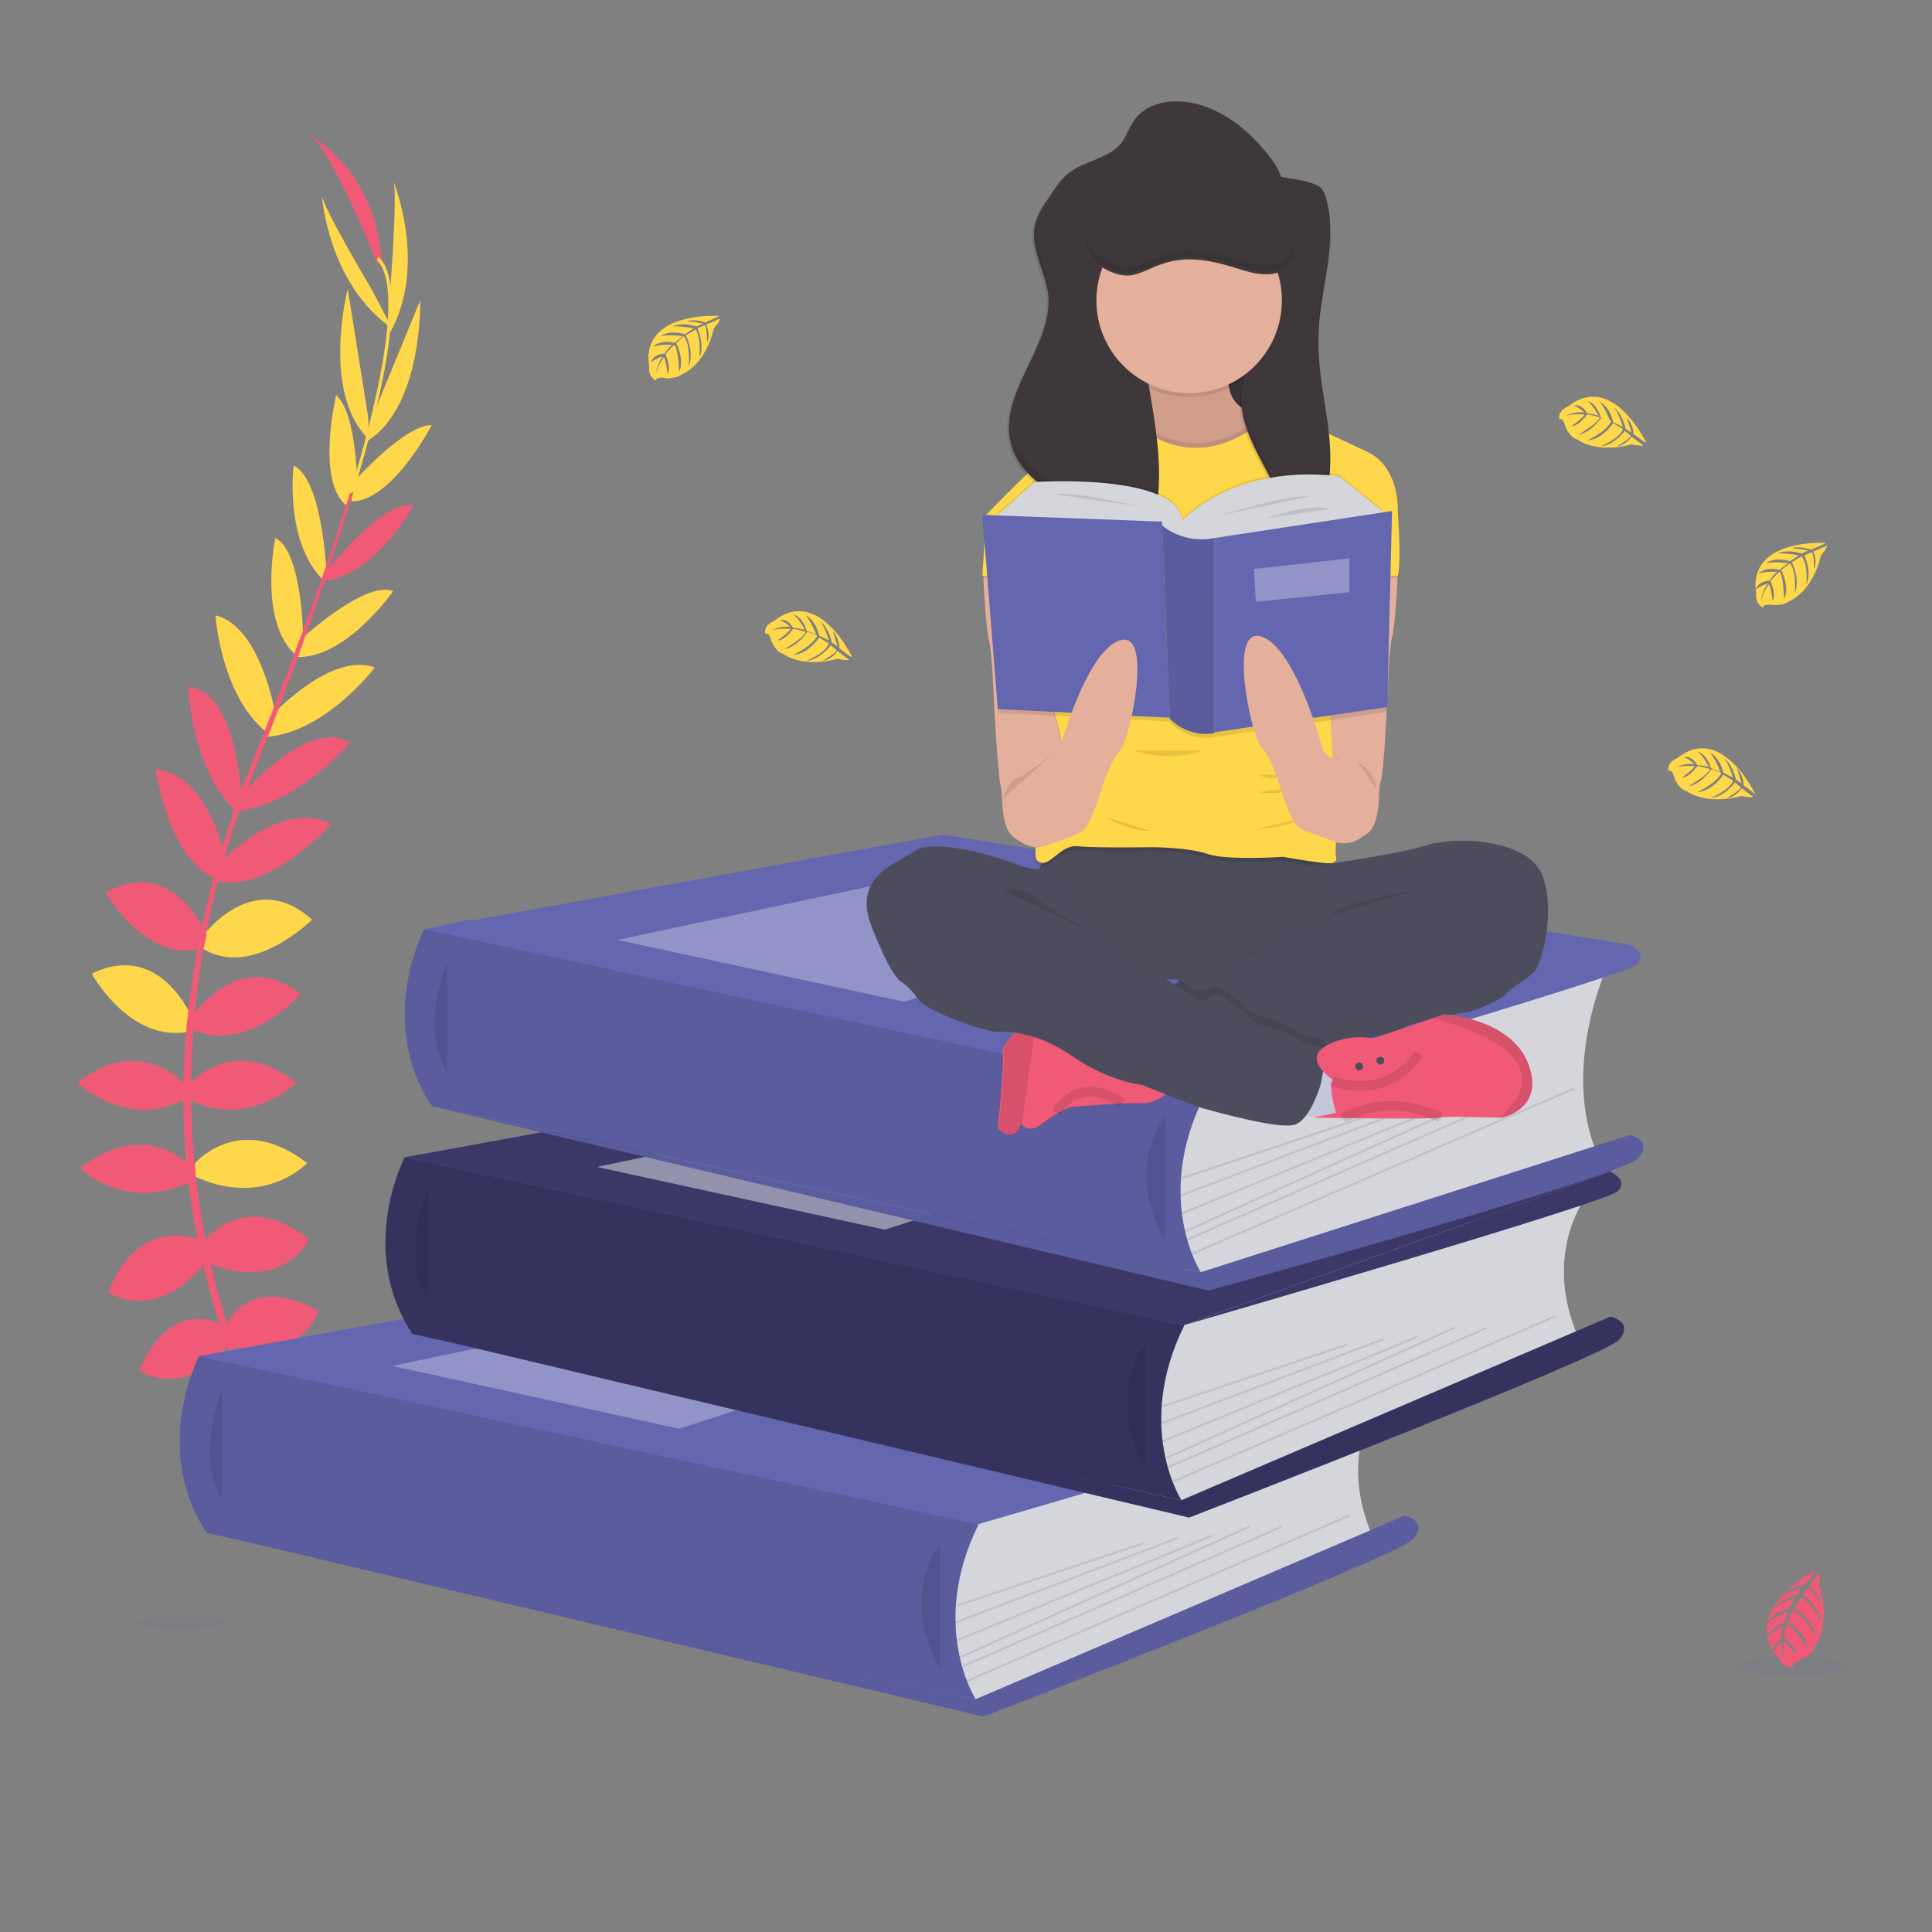 <?xml version="1.0" encoding="utf-8"?>
<!-- Generator: Adobe Illustrator 23.0.1, SVG Export Plug-In . SVG Version: 6.00 Build 0)  -->
<svg version="1.1" id="Layer_1" xmlns="http://www.w3.org/2000/svg" xmlns:xlink="http://www.w3.org/1999/xlink" x="0px" y="0px"
	 viewBox="0 0 200 200" style="enable-background:new 0 0 200 200;" xml:space="preserve">
<rect x="0" y="0" width="200" height="200" fill="#808080" stroke="none"/>
<style type="text/css">
	.st0{display:none;fill:#FDF0F3;}
	.st1{fill:#6466AF;}
	.st2{fill:#F05A77;}
	.st3{fill:#FFD74A;}
	.st4{fill:#D5D6DC;}
	.st5{opacity:0.1;fill:#010101;enable-background:new    ;}
	.st6{opacity:0.3;fill:#FFFFFF;enable-background:new    ;}
	.st7{fill:#3B3868;}
	.st8{opacity:0.45;fill:#FFFFFF;enable-background:new    ;}
	.st9{opacity:0.1;fill:#6466AF;enable-background:new    ;}
	.st10{fill:#E4B09B;}
	.st11{fill:#3F383B;}
	.st12{fill:#4C4C5C;}
	.st13{opacity:2.000000e-02;fill:#010101;enable-background:new    ;}
	.st14{fill:#D29E8C;}
	.st15{fill:#C3C7D9;}
	.st16{opacity:0.1;}
	.st17{fill:#010101;}
	.st18{opacity:0.1;fill:none;stroke:#010101;stroke-miterlimit:10;enable-background:new    ;}
</style>
<g>
	<rect x="-22.4" y="-45.7" class="st0" width="261.8" height="315.8"/>
	<polygon class="st1" points="101.2,157.8 27.9,157.5 20.6,140.4 46.4,138.5 41.9,119.8 92.9,113.2 44.1,96.2 48.4,95.2 126.8,108 
		122.5,137.2 116.3,153.3 	"/>
	<path class="st1" d="M29,150.3c0,0,4.5-0.7,7.2,2.5c0,0-2,1.6-6.2-0.6L29,150.3z"/>
	<path class="st1" d="M28.6,150.3c0,0-2.9,3.5-1.5,7.5c0,0,2.3-0.9,2.6-5.7L28.6,150.3z"/>
	<path class="st1" d="M26,144.4c0,0,1.8-3.3,9,1.3c0,0-1,2.2-4.1,2C27.7,147.6,26.8,146.2,26,144.4z"/>
	<path class="st1" d="M25.5,144.2c0,0-3.7-0.4-4.1,8.1c0,0,2.4,0.5,4-2.2C27.1,147.4,26.5,145.9,25.5,144.2z"/>
	<path class="st2" d="M23.3,137.4c0,0,2.1-5.8,9.7-1.7c0,0-1.7,5.3-8.9,3.7L23.3,137.4z"/>
	<path class="st2" d="M21,128.7c0,0,4-5.9,11-0.4c0,0-2.5,5.5-10.4,2.5L21,128.7z"/>
	<path class="st3" d="M20.2,120.4c0,0,4.6-5.4,11.6,0c0,0-4.4,4.7-11.6,1.4V120.4z"/>
	<path class="st2" d="M19.4,112.4c0,0,4.7-5.6,11.3-0.3c0,0-5.3,5-11.3,1.6V112.4z"/>
	<path class="st2" d="M19.9,105.2c0,0,4.9-7.3,11.2-2.3c0,0-5.3,6.2-11.2,3.7V105.2z"/>
	<path class="st3" d="M21,96.9c0,0,5.2-7.2,11.3-1.7c0,0-6.2,6.2-11.3,3V96.9z"/>
	<path class="st2" d="M22.7,89.4c0,0,6.2-6.8,11.6-4.1c0,0-6.4,7.2-11.8,5.9L22.7,89.4z"/>
	<path class="st2" d="M24.9,82.4c0,0,7.1-8.3,11.3-5.5c0,0-5.3,6.4-11.8,7.1L24.9,82.4z"/>
	<path class="st3" d="M28,74.2c0,0,6.2-6.8,10.8-5.1c0,0-5.3,7-11.6,7.2L28,74.2z"/>
	<path class="st3" d="M30.8,66.5c0,0,6.9-6.5,9.9-5.3c0,0-5,7.2-10.2,6.8L30.8,66.5z"/>
	<path class="st2" d="M33.6,59.4c0,0,5.9-7.7,9.2-7.1c0,0-3.6,6.9-9.2,7.9V59.4z"/>
	<path class="st3" d="M36.6,49.9c0,0,5.2-5.9,8.1-5.9c0,0-4.1,7.9-8.3,7.9L36.6,49.9z"/>
	<path class="st3" d="M38.4,43.5l5.1-12.4c0,0,0.3,11.2-5.7,14.7L38.4,43.5z"/>
	<path class="st3" d="M40.4,29.9c0,0,0.8-10.3,0.3-11.2c0,0,3.6,8.6-0.3,15.7L40.4,29.9z"/>
	<path class="st2" d="M23.1,137.2c0,0-5.3-3.3-8.7,4.7c0,0,4.7,3.1,9.3-2.7L23.1,137.2z"/>
	<path class="st2" d="M20.8,128.4c0,0-6.4-2.9-9.6,5.4c0,0,5,3.4,10.2-3.3L20.8,128.4z"/>
	<path class="st2" d="M19.9,120.9c0,0-4.6-5.4-11.6,0c0,0,4.4,4.7,11.6,1.4V120.9z"/>
	<path class="st2" d="M19.3,112.4c0,0-4.7-5.6-11.3-0.3c0,0,5.3,5,11.3,1.6V112.4z"/>
	<path class="st3" d="M19.9,105.4c0,0-3.3-8.1-10.4-4.6c0,0,3.9,7.2,10.1,6L19.9,105.4z"/>
	<path class="st2" d="M21.4,96.8c0,0-3.3-8.3-10.5-4.4c0,0,4.4,7.6,10.2,5.7L21.4,96.8z"/>
	<path class="st2" d="M23.4,89.5c0,0-1.3-9.1-7.3-9.9c0,0,1.3,9.6,6.5,11.5L23.4,89.5z"/>
	<path class="st2" d="M25,82.4c0,0-0.5-10.9-5.5-11.3c0,0,0.2,8.3,4.9,12.9L25,82.4z"/>
	<path class="st3" d="M28.5,73.9c0,0-1.5-9.1-6.2-10.2c0,0,0.6,8.8,5.7,12.4L28.5,73.9z"/>
	<path class="st3" d="M31.4,66.6c0,0,0-9.5-2.9-10.9c0,0-1.8,8.6,2.1,12.1L31.4,66.6z"/>
	<path class="st3" d="M33.8,59.3c0,0-0.4-9.7-3.4-11.1c0,0-1,7.7,3,11.8L33.8,59.3z"/>
	<path class="st3" d="M37,50.7c0,0,0-7.9-2.2-9.8c0,0-2.1,8.7,1,11.4L37,50.7z"/>
	<path class="st3" d="M38.1,43.1L36,29.9c0,0-2.8,10.8,2.2,15.6L38.1,43.1z"/>
	<path class="st3" d="M38.5,30c0,0-5.3-8.9-5.2-9.9c0,0,0.6,9.3,7.3,13.9L38.5,30z"/>
	<path class="st2" d="M39.1,27.4c0,0-5-12.6-7.3-13.6c0,0,7.2,3.7,7.7,13.3L39.1,27.4z"/>
	<path class="st3" d="M36.3,51.9L36,51.8c4.3-13.9,5.3-22.7,3-24.9l0.2-0.3C41.7,28.9,40.7,37.7,36.3,51.9z"/>
	<path class="st2" d="M24.6,84.4l-0.5-0.2c0.5-1.3,0.9-2.6,1.4-3.8C30,69.3,33.8,59,36.2,51.1l0.4-0.2c-2.4,7.9-6.1,18.6-10.6,29.7
		C25.6,81.8,25.1,83.1,24.6,84.4z"/>
	<path class="st2" d="M35.4,160.7c-0.1-0.1-7-7.8-11.8-21.1c-2.8-7.8-4.4-15.9-4.6-24.2c-0.3-10.3,1.8-21.8,5.5-32.3l0.4,0.5
		c-8.3,23.5-5,43.6-0.6,55.7c4.8,13.1,11.6,20.8,11.6,20.9L35.4,160.7z"/>
	<path class="st4" d="M143.1,144.2c0,0-4.9,5.9-1,14.9l-38.8,16.8l-3.7,0.8l-1.7-7.5l1.1-9.5v-5.2L143.1,144.2z"/>
	<polygon class="st1" points="20.6,140.4 74.3,130.6 145.4,141.9 101.2,157.8 	"/>
	<polygon class="st1" points="20.6,140.4 74.3,130.6 145.4,141.9 101.2,157.8 	"/>
	<path class="st1" d="M20.6,140.4c0,0-5,9.5,0.8,18.3l79.6,17.2c0,0-4.9-7.6,0.3-18.1L20.6,140.4z"/>
	<path class="st5" d="M20.6,140.4c0,0-5,9.5,0.8,18.3l79.6,17.2c0,0-4.9-7.6,0.3-18.1L20.6,140.4z"/>
	<path class="st5" d="M23,143.7c0,0-2.9,7,0,11.5"/>
	<path class="st1" d="M101,175.9l44.4-19c0,0,2.5,0.5,0.9,2.4s-44.5,18.4-44.5,18.4l-80.5-19.1L101,175.9z"/>
	<path class="st5" d="M101,175.9l44.4-19c0,0,2.5,0.5,0.9,2.4s-44.5,18.4-44.5,18.4l-80.5-19.1L101,175.9z"/>
	<path class="st5" d="M97.3,159.8c0,0-4.3,5.1,0,12.9"/>
	
		<rect x="98.4" y="162.9" transform="matrix(0.949 -0.317 0.317 0.949 -46.001 42.716)" class="st5" width="20.3" height="0.2"/>
	
		<rect x="98.1" y="163.4" transform="matrix(0.935 -0.355 0.355 0.935 -50.909 49.928)" class="st5" width="24.7" height="0.2"/>
	
		<rect x="98" y="164.4" transform="matrix(0.925 -0.379 0.379 0.925 -53.955 54.788)" class="st5" width="28.6" height="0.2"/>
	
		<rect x="97.9" y="164.8" transform="matrix(0.911 -0.412 0.412 0.911 -57.766 61.698)" class="st5" width="32.9" height="0.2"/>
	
		<rect x="98.1" y="165.3" transform="matrix(0.916 -0.401 0.401 0.916 -56.523 60.334)" class="st5" width="36" height="0.2"/>
	
		<rect x="98.3" y="165.4" transform="matrix(0.918 -0.397 0.397 0.918 -55.806 61.092)" class="st5" width="43.1" height="0.2"/>
	<polygon class="st6" points="40.6,141.4 78.3,133.5 101.2,137.9 70.3,147.9 	"/>
	<path class="st1" d="M145.4,141.9c0,0,1.9,0.8,0.8,2s-45,13.9-45,13.9L145.4,141.9z"/>
	<path class="st4" d="M164.4,123.6c0,0-4.9,5.9-1,14.9l-38.8,16.8l-3.7,0.8l-1.7-7.5l1.2-9.5V134L164.4,123.6z"/>
	<polygon class="st7" points="41.9,119.8 95.6,110 166.7,121.3 122.5,137.2 	"/>
	<path class="st7" d="M41.9,119.8c0,0-5,9.5,0.8,18.3l79.6,17.2c0,0-4.9-7.6,0.3-18.1L41.9,119.8z"/>
	<path class="st5" d="M41.9,119.8c0,0-5,9.5,0.8,18.3l79.6,17.2c0,0-4.9-7.6,0.3-18.1l-25.2-5.4L41.9,119.8z"/>
	<path class="st5" d="M44.3,123.1c0,0-2.9,7,0,11.5"/>
	<path class="st7" d="M122.3,155.3l44.4-19c0,0,2.5,0.5,0.9,2.4c-1.6,1.8-44.5,18.4-44.5,18.4l-80.5-19.1L122.3,155.3z"/>
	<path class="st5" d="M122.3,155.3l44.4-19c0,0,2.5,0.5,0.9,2.4c-1.6,1.8-44.5,18.4-44.5,18.4l-80.5-19.1L122.3,155.3z"/>
	<path class="st5" d="M118.6,139.1c0,0-4.3,5.1,0,12.9"/>
	
		<rect x="119.6" y="142.3" transform="matrix(0.949 -0.317 0.317 0.949 -38.386 48.39)" class="st5" width="20.3" height="0.2"/>
	
		<rect x="119.4" y="142.8" transform="matrix(0.935 -0.355 0.355 0.935 -42.195 56.145)" class="st5" width="24.7" height="0.2"/>
	
		<rect x="119.2" y="143.8" transform="matrix(0.925 -0.379 0.379 0.925 -44.562 61.311)" class="st5" width="28.6" height="0.2"/>
	
		<rect x="119.2" y="144.2" transform="matrix(0.911 -0.412 0.412 0.911 -47.395 68.631)" class="st5" width="32.9" height="0.2"/>
	
		<rect x="119.3" y="144.7" transform="matrix(0.916 -0.401 0.401 0.916 -46.487 67.13)" class="st5" width="36" height="0.2"/>
	
		<rect x="119.6" y="144.8" transform="matrix(0.918 -0.397 0.397 0.918 -45.889 67.839)" class="st5" width="43.1" height="0.2"/>
	<polygon class="st8" points="61.8,120.8 99.5,112.9 122.5,117.3 91.6,127.3 	"/>
	<path class="st7" d="M166.7,121.3c0,0,1.9,0.8,0.8,2c-1.1,1.2-45,13.9-45,13.9L166.7,121.3z"/>
	<path class="st4" d="M166.4,100c0,0-4.9,10.6-1,19.6l-38.8,12.1l-3.7,0.8l-1.7-7.5l1.1-9.5v-5.2L166.4,100z"/>
	<polygon class="st1" points="43.9,96.2 97.6,86.4 168.7,97.8 124.5,113.7 	"/>
	<path class="st1" d="M43.9,96.2c0,0-5,9.5,0.8,18.3l79.6,17.2c0,0-4.9-7.6,0.3-18.1L43.9,96.2z"/>
	<path class="st5" d="M43.9,96.2c0,0-5,9.5,0.8,18.3l79.6,17.2c0,0-4.9-7.6,0.3-18.1L43.9,96.2z"/>
	<path class="st5" d="M46.3,99.5c0,0-2.9,7,0,11.5"/>
	<path class="st1" d="M124.3,131.7l44.4-14.2c0,0,2.5,0.5,0.9,2.4s-44.5,13.7-44.5,13.7l-80.5-19.1L124.3,131.7z"/>
	<path class="st5" d="M124.3,131.7l44.4-14.2c0,0,2.5,0.5,0.9,2.4s-44.5,13.7-44.5,13.7l-80.5-19.1L124.3,131.7z"/>
	<path class="st5" d="M120.6,115.6c0,0-4.3,5.1,0,12.9"/>
	
		<rect x="121.7" y="118.7" transform="matrix(0.949 -0.317 0.317 0.949 -30.821 47.819)" class="st5" width="20.3" height="0.2"/>
	
		<rect x="121.4" y="119.2" transform="matrix(0.935 -0.355 0.355 0.935 -33.684 55.325)" class="st5" width="24.7" height="0.2"/>
	
		<rect x="121.3" y="120.2" transform="matrix(0.925 -0.379 0.379 0.925 -35.482 60.319)" class="st5" width="28.6" height="0.2"/>
	
		<rect x="121.2" y="120.7" transform="matrix(0.911 -0.412 0.412 0.911 -37.511 67.373)" class="st5" width="32.9" height="0.2"/>
	
		<rect x="121.4" y="121.1" transform="matrix(0.916 -0.401 0.401 0.916 -36.876 65.967)" class="st5" width="36" height="0.2"/>
	
		<rect x="121.6" y="121.2" transform="matrix(0.918 -0.397 0.397 0.918 -36.377 66.709)" class="st5" width="43.1" height="0.2"/>
	<polygon class="st6" points="63.9,97.3 101.6,89.3 124.5,93.7 93.6,103.7 	"/>
	<path class="st1" d="M168.7,97.8c0,0,1.9,0.8,0.8,2s-45,13.9-45,13.9L168.7,97.8z"/>
	<path class="st3" d="M74.4,32.7c0,0-8.1-0.5-7.2,5.2c0,0-0.2,1,0.7,1.5c0,0,0-0.4,0.8-0.3c0.3,0.1,0.6,0.1,0.9,0
		c0.4,0,0.8-0.2,1.1-0.4l0,0c0,0,2.3-0.9,3.2-4.7c0,0,0.7-0.8,0.6-1l-1.4,0.6c0,0,0.5,1,0.1,1.8c0,0,0-1.8-0.3-1.7
		c-0.1,0-0.7,0.3-0.7,0.3s0.8,1.7,0.2,3c0,0,0.2-2.1-0.4-2.9l-1,0.6c0,0,0.9,1.8,0.3,3.2c0,0,0.2-2.2-0.5-3.1L70,35.5
		c0,0,0.9,1.8,0.3,3c0,0-0.1-2.6-0.5-2.8c0,0-0.8,0.7-0.9,1c0,0,0.6,1.3,0.2,2c0,0-0.2-1.7-0.4-1.7c0,0-0.8,1.1-0.8,1.9
		c0-0.7,0.3-1.4,0.7-2c-0.4,0.1-0.8,0.3-1.2,0.6c0,0,0.1-0.8,1.4-0.9c0,0,0.6-0.9,0.8-0.9c0,0-1.2-0.1-2,0.2c0,0,0.7-0.8,2.2-0.4
		l0.9-0.7c0,0-1.6-0.2-2.3,0c0,0,0.8-0.7,2.5-0.2l0.9-0.6c0,0-1.4-0.3-2.2-0.2c0,0,0.9-0.5,2.5,0l0.7-0.3c0,0-1-0.2-1.3-0.2
		c-0.3,0-0.3-0.1-0.3-0.1c0.6-0.1,1.3,0,1.9,0.2C73,33.3,74.5,32.8,74.4,32.7z"/>
	<path class="st3" d="M189,56.2c0,0-8.1-0.5-7.2,5.2c0,0-0.2,1,0.7,1.5c0,0,0-0.4,0.8-0.3c0.3,0,0.6,0.1,0.9,0
		c0.4,0,0.8-0.2,1.1-0.4l0,0c0,0,2.3-0.9,3.2-4.7c0,0,0.7-0.8,0.6-1l-1.4,0.6c0,0,0.5,1,0.1,1.8c0,0,0-1.8-0.3-1.7
		c-0.1,0-0.7,0.3-0.7,0.3s0.8,1.7,0.2,3c0,0,0.2-2.1-0.5-2.9l-1,0.6c0,0,0.9,1.8,0.3,3.2c0,0,0.2-2.2-0.5-3.1l-0.9,0.7
		c0,0,0.9,1.8,0.3,3c0,0-0.1-2.6-0.5-2.8c0,0-0.8,0.7-0.9,1c0,0,0.6,1.3,0.2,2c0,0-0.2-1.7-0.4-1.7c0,0-0.8,1.1-0.8,1.9
		c0-0.7,0.3-1.4,0.7-2c-0.4,0.1-0.8,0.3-1.2,0.6c0,0,0.1-0.8,1.4-0.9c0,0,0.6-0.9,0.8-0.9c0,0-1.2-0.1-2,0.2c0,0,0.7-0.8,2.2-0.4
		l0.9-0.7c0,0-1.6-0.2-2.3,0c0,0,0.8-0.7,2.5-0.2l0.9-0.6c0,0-1.4-0.3-2.2-0.2c0,0,0.9-0.5,2.5,0l0.7-0.3c0,0-1-0.2-1.3-0.2
		c-0.3,0-0.3-0.1-0.3-0.1c0.6-0.1,1.3,0,1.9,0.2C187.6,56.8,189,56.3,189,56.2z"/>
	<path class="st3" d="M88.2,68c0,0-3.5-7.4-8.1-3.7c0,0-1,0.3-0.9,1.3c0,0,0.4-0.2,0.6,0.6c0.1,0.3,0.2,0.5,0.4,0.8
		c0.2,0.3,0.5,0.6,0.9,0.7l0,0c0,0,1.9,1.5,5.6,0.5c0,0,1,0.2,1.2,0.1l-1.2-0.9c0,0-0.6,0.9-1.5,1c0,0,1.5-0.9,1.4-1.1
		c0,0-0.6-0.5-0.6-0.5s-1.1,1.5-2.5,1.6c0,0,2-0.8,2.3-1.8l-1-0.6c0,0-1.1,1.7-2.7,1.8c0,0,2-0.9,2.5-2l-1-0.4c0,0-1.1,1.6-2.4,1.8
		c0,0,2.2-1.3,2.2-1.8c0,0-1-0.3-1.3-0.3c0,0-0.8,1.2-1.6,1.2c0,0,1.4-1,1.3-1.2c0,0-1.4-0.1-2.1,0.2c0.7-0.3,1.4-0.5,2.1-0.4
		c-0.3-0.3-0.7-0.6-1.1-0.7c0,0,0.8-0.3,1.4,0.8c0,0,1.1,0.1,1.2,0.2c0,0-0.5-1.1-1.2-1.6c0,0,1,0.2,1.4,1.7l1,0.4
		c0,0-0.6-1.5-1.1-2c0,0,1,0.4,1.4,2.1l1,0.5c0,0-0.4-1.4-0.9-2c0,0,0.8,0.5,1.2,2.2l0.6,0.4c0,0-0.3-1-0.4-1.3s-0.1-0.3-0.1-0.3
		c0.4,0.5,0.7,1.1,0.7,1.8C86.9,67.1,88.1,68.1,88.2,68z"/>
	<path class="st3" d="M170.4,45.8c0,0-3.5-7.4-8.1-3.7c0,0-1,0.3-0.9,1.3c0,0,0.4-0.2,0.6,0.6c0.1,0.3,0.2,0.5,0.4,0.8
		c0.2,0.3,0.5,0.6,0.9,0.7l0,0c0,0,1.9,1.5,5.6,0.5c0,0,1,0.2,1.2,0.1l-1.2-0.9c0,0-0.6,0.9-1.5,1c0,0,1.5-0.9,1.4-1.1
		c0,0-0.6-0.5-0.6-0.5s-1.1,1.5-2.5,1.6c0,0,2-0.8,2.3-1.8l-1-0.6c0,0-1.1,1.7-2.7,1.8c0,0,2-0.9,2.5-2l-1-0.4c0,0-1.1,1.6-2.4,1.8
		c0,0,2.2-1.3,2.2-1.8c0,0-1-0.3-1.3-0.3c0,0-0.8,1.2-1.6,1.2c0,0,1.4-1,1.3-1.2c0,0-1.4-0.1-2.1,0.2c0.7-0.3,1.4-0.5,2.1-0.4
		c-0.3-0.3-0.7-0.6-1.1-0.7c0,0,0.8-0.3,1.4,0.8c0,0,1.1,0.1,1.2,0.3c0,0-0.5-1.1-1.2-1.6c0,0,1,0.2,1.4,1.7l1,0.4
		c0,0-0.6-1.5-1.1-2c0,0,1,0.4,1.4,2.1l1,0.5c0,0-0.4-1.4-0.9-2c0,0,0.8,0.5,1.2,2.2l0.6,0.4c0,0-0.3-1-0.4-1.3
		c-0.1-0.3-0.1-0.3-0.1-0.3c0.4,0.5,0.7,1.1,0.7,1.8C169.2,44.9,170.3,45.9,170.4,45.8z"/>
	<path class="st3" d="M181.7,82.2c0,0-3.5-7.4-8.1-3.7c0,0-1,0.3-0.9,1.3c0,0,0.4-0.2,0.6,0.6c0.1,0.3,0.2,0.5,0.4,0.8
		c0.2,0.3,0.5,0.6,0.9,0.7l0,0c0,0,1.9,1.5,5.7,0.5c0,0,1,0.2,1.2,0.1l-1.2-0.9c0,0-0.6,0.9-1.5,1c0,0,1.5-0.9,1.4-1.1
		c0,0-0.6-0.5-0.6-0.5s-1.1,1.5-2.5,1.6c0,0,2-0.8,2.3-1.8l-1-0.6c0,0-1.1,1.7-2.7,1.8c0,0,2-0.9,2.5-2l-1-0.4c0,0-1.1,1.6-2.4,1.8
		c0,0,2.2-1.3,2.2-1.8c0,0-1-0.3-1.3-0.3c0,0-0.8,1.2-1.6,1.2c0,0,1.4-1,1.3-1.2c0,0-1.4-0.1-2.1,0.2c0.7-0.3,1.4-0.5,2.1-0.4
		c-0.3-0.3-0.7-0.6-1.1-0.7c0,0,0.8-0.3,1.4,0.8c0,0,1.1,0.1,1.2,0.2c0,0-0.5-1.1-1.2-1.6c0,0,1,0.2,1.4,1.7l1,0.4
		c0,0-0.6-1.5-1.1-2c0,0,1,0.4,1.4,2.1l1,0.5c0,0-0.4-1.4-0.9-2c0,0,0.8,0.5,1.2,2.2l0.6,0.4c0,0-0.3-1-0.4-1.3
		c-0.1-0.3-0.1-0.3-0.1-0.3c0.4,0.5,0.7,1.1,0.7,1.8C180.5,81.3,181.7,82.2,181.7,82.2z"/>
	<ellipse class="st9" cx="18.9" cy="168" rx="4.9" ry="0.6"/>
	<ellipse class="st9" cx="185.4" cy="172.5" rx="5.8" ry="1"/>
	<path class="st2" d="M188,162.5c0,0-8.1,4.2-3.9,9.1c0,0,0.4,1.1,1.5,1c0,0-0.2-0.4,0.6-0.7c0.3-0.1,0.6-0.3,0.9-0.5
		c0.4-0.3,0.6-0.6,0.8-1l0,0c0,0,1.7-2.2,0.4-6.3c0,0,0.2-1.2,0-1.3l-1,1.4c0,0,1,0.7,1.1,1.7c0,0-1.1-1.7-1.3-1.5
		c0,0-0.5,0.7-0.5,0.7s1.8,1.2,1.9,2.8c0,0-1-2.2-2.1-2.5l-0.6,1.1c0,0,1.9,1.2,2.1,2.9c0,0-1.1-2.2-2.3-2.7l-0.5,1.2
		c0,0,1.9,1.2,2,2.7c0,0-1.6-2.5-2.1-2.4c0,0-0.4,1.1-0.3,1.4c0,0,1.3,0.9,1.3,1.7c0,0-1.2-1.5-1.4-1.4c0,0-0.1,1.5,0.3,2.3
		c0,0-0.6-1.1-0.5-2.3c-0.4,0.3-0.6,0.8-0.8,1.3c0,0-0.3-0.8,0.8-1.6c0,0,0.1-1.2,0.2-1.3c0,0-1.2,0.6-1.8,1.4c0,0,0.2-1.1,1.9-1.7
		l0.4-1.2c0,0-1.7,0.7-2.2,1.3c0,0,0.4-1.1,2.3-1.6l0.6-1.1c0,0-1.5,0.5-2.2,1.1c0,0,0.6-0.9,2.4-1.4l0.5-0.7c0,0-1.1,0.4-1.4,0.5
		c-0.3,0.1-0.4,0.1-0.4,0.1c0.6-0.5,1.2-0.8,2-0.9C187,163.9,188.1,162.5,188,162.5z"/>
	<path class="st10" d="M136.1,78.8c0,0,3.3,8.6,5.1,7.7c1.9-0.9,1.4-4.5,1.7-5.5c0.4-1,0.7-8.6,0.7-8.6s0.2-5.4,0.5-6.4
		c0.3-1,0.6-6,0.6-6.8c0-0.1,0-0.1,0-0.1l-0.4-6.2l-2-0.5l-4.6,1.7l-0.6,3.7l-0.3,1.4l-0.1,0.6L136.1,78.8z"/>
	<path class="st5" d="M137.2,77.4c0,0,3.1,2.6,4.1,2.8s1.5,2.2,1.5,2.2"/>
	<path class="st10" d="M110.4,79.2c0,0-3.3,8.6-5.1,7.7c-1.9-0.9-1.4-4.5-1.7-5.5s-0.7-8.6-0.7-8.6s-0.2-5.4-0.5-6.4
		c-0.3-1-0.6-6-0.6-6.8c0-0.1,0-0.1,0-0.1l0.4-6.2l2-0.5l4.6,1.7l0.6,3.7l0.3,1.4l0.1,0.6L110.4,79.2z"/>
	<rect x="124.5" y="33.3" class="st11" width="7.3" height="11.4"/>
	<rect x="124.5" y="33.3" class="st5" width="7.3" height="11.4"/>
	<path class="st12" d="M109.2,87.7c0,0-2.5,2.7-1.6,3.2c0.9,0.5,6.9,9.9,6.9,9.9s19.7,2.4,23.4-1.2s3.6-10.1,3.6-10.1
		s-3,0.6-3.3,0.3s-2.1-2-2.1-2S110.9,86.2,109.2,87.7z"/>
	<path class="st13" d="M109.2,87.7c0,0-2.5,2.7-1.6,3.2c0.9,0.5,6.9,9.9,6.9,9.9s19.7,2.4,23.4-1.2s3.6-10.1,3.6-10.1
		s-3,0.6-3.3,0.3s-2.1-2-2.1-2S110.9,86.2,109.2,87.7z"/>
	<path class="st14" d="M144.6,53l-6.4,5.1l-1.9,0.1l-0.7,0.1l-12,0.9l-12.4-0.9l-1.8-0.1l-2.4-0.2l-4.9-4.7c0,0,3.5-3.7,6.5-6.3
		c1.2-1,2.3-1.8,3.2-2.1l0.1,0c0.5-0.2,1-0.5,1.4-0.9c2.4-2.5,4.6-8.6,4.6-8.6s10.6-5.5,9.4,1.7c-1.3,7.2,4.8,5.4,4.8,5.4l2,0.9
		l0.8,0.4l2,0.9l4.5,2.1C144.9,48.3,144.6,53,144.6,53z"/>
	<circle class="st5" cx="123.1" cy="31.5" r="9.6"/>
	<path class="st5" d="M144.7,59.8h-43c0-0.1,0-0.1,0-0.1l0.4-6.2c0,0,3.5-3.7,6.5-6.3l27-1.1l1.3-1.3l4.5,2.1
		c3.6,1.6,3.3,6.3,3.3,6.3S145.1,58.6,144.7,59.8z"/>
	<path class="st3" d="M144.7,59.6h-43c0-0.1,0-0.1,0-0.1l0.4-6.2c0,0,3.5-3.7,6.5-6.3l27-1.1l1.3-1.3l4.5,2.1
		c3.6,1.6,3.3,6.3,3.3,6.3S145.1,58.3,144.7,59.6z"/>
	<path class="st5" d="M116.2,42.1c0,0,6.8,8.6,15.8-0.2s1,19.7,1,19.7l-19.5,2.3L116.2,42.1z"/>
	<path class="st3" d="M116.2,42.6c0,0,6.8,8.6,15.8-0.2s1,19.7,1,19.7l-19.5,2.3L116.2,42.6z"/>
	<path class="st5" d="M134.8,44.1l0.7,10.9l0.8,3.6l0.6,2.8c0,0,1.5,21.4,1.1,22.5c-0.4,1.1,0.2,1.9,0.3,2.5c0.1,0.6-0.1,2,0,2.6
		c0.1,0.6,0,0.9-1.6,0.7c-1.6-0.2-3.9-0.6-3.9-0.6s-5.8,0.4-7.8-0.3c-2-0.7-5.8-0.7-5.8-0.7s-5.7,0.1-7.6-0.1s-2.9,2.3-4.1,1.6
		c-1.2-0.7,1.4-7.6,2.3-9.6c0.9-2-1.1-7.1-1.1-7.1l2.6-14.3l0.6-3.2V45.3l0.1,0c0.5-0.2,1-0.5,1.4-0.9l0.6,10.2l20.1,0.7V43.7"/>
	<path class="st3" d="M134.8,43.7l0.7,10.9l0.8,3.6l0.6,2.8c0,0,1.5,21.4,1.1,22.5c-0.4,1.1,0.2,1.9,0.3,2.5c0.1,0.6-0.1,2,0,2.6
		c0.1,0.6,0,0.9-1.6,0.7s-3.9-0.6-3.9-0.6s-5.8,0.4-7.8-0.3c-2-0.7-5.8-0.7-5.8-0.7s-5.7,0.1-7.6-0.1c-1.9-0.2-2.9,2.3-4.1,1.6
		c-1.2-0.7,1.4-7.6,2.3-9.6c0.9-2-1.1-7.1-1.1-7.1l2.6-14.3l0.6-3.2V44.9l0.1,0c0.5-0.2,1-0.5,1.4-0.9l0.6,10.2l20.1,0.7V43.3"/>
	<path class="st5" d="M137.1,20.8c-0.1-0.4-0.3-0.9-0.6-1.2c-0.3-0.2-0.7-0.4-1.1-0.5c-1-0.3-2-0.4-3-0.6c-0.1-0.5-0.4-0.9-0.6-1.3
		c-2.1-3-5.2-5.8-8.9-6.4c-1.9-0.3-4.1,0-5.4,1.5c-0.7,0.8-1,1.9-1.6,2.7c-1.3,1.6-3.7,1.8-5.3,3c-0.9,0.6-1.5,1.6-2.1,2.5
		c-0.7,1-1.4,2-1.6,3.2c-0.4,2.3,1.1,4.6,1.4,6.9c0.6,5.3-5,10-3.9,15.2c0.6,3,3.4,5.2,6.3,6.3c1,0.4,2.2,0.8,2.7,1.7
		c0.2,0.4,0.3,0.9,0.5,1.4c0.7,1.4,2.9,1.5,4.1,0.4c1.2-1.1,1.6-2.8,1.7-4.3c0.6-6.9-2.2-13.8-1.9-20.7c0.1-2.1,0.7-4.5,2.6-5.4
		c2.5-1.3,5.6,0.9,8.4,0.4c1.3,3.2,1.6,6.8,0.8,10.1c-0.4,1.8-1.2,3.6-1.3,5.5c-0.1,2.9,1.5,5.6,2.8,8.1c0.3,0.5,0.5,1,0.6,1.6
		c0,0.6-0.1,1.1-0.3,1.6c-0.8,2.1-2.1,4-2.2,6.2c0,0.3,0,0.5,0.2,0.7c0.2,0.1,0.3,0.2,0.6,0.2c2.3,0.4,4.3-1.7,5.4-3.7
		c1.3-2.3,2-4.8,2.1-7.4c0.2-4.4-1.3-8.7-1.2-13C136.2,30.6,138.4,25.6,137.1,20.8z"/>
	<path class="st11" d="M137.3,20.6c-0.1-0.4-0.3-0.9-0.6-1.2c-0.3-0.2-0.7-0.4-1.1-0.5c-1-0.3-2-0.4-3-0.6c-0.1-0.5-0.4-0.9-0.6-1.3
		c-2.1-3-5.2-5.8-8.9-6.4c-1.9-0.3-4.1,0-5.4,1.5c-0.7,0.8-1,1.9-1.6,2.7c-1.3,1.6-3.7,1.8-5.3,3c-0.9,0.6-1.5,1.6-2.1,2.5
		c-0.7,1-1.4,2-1.6,3.2c-0.4,2.3,1.1,4.6,1.4,6.9c0.6,5.3-5,10-3.9,15.2c0.6,3,3.4,5.2,6.3,6.3c1,0.4,2.2,0.8,2.7,1.7
		c0.2,0.4,0.3,0.9,0.5,1.4c0.7,1.4,2.9,1.5,4.1,0.4c1.2-1.1,1.6-2.8,1.7-4.3c0.6-6.9-2.2-13.8-1.9-20.7c0.1-2.1,0.7-4.5,2.6-5.4
		c2.5-1.3,5.6,0.9,8.4,0.4c1.3,3.2,1.6,6.8,0.8,10.1c-0.4,1.8-1.2,3.6-1.3,5.5c-0.1,2.9,1.5,5.6,2.8,8.1c0.3,0.5,0.5,1,0.6,1.6
		c0,0.6-0.1,1.1-0.3,1.6c-0.8,2.1-2.1,4-2.2,6.2c0,0.3,0,0.5,0.2,0.7c0.2,0.1,0.3,0.2,0.6,0.2c2.3,0.4,4.3-1.7,5.4-3.7
		c1.3-2.3,2-4.8,2.1-7.4c0.2-4.4-1.3-8.7-1.2-13C136.4,30.4,138.6,25.4,137.3,20.6z"/>
	<polygon class="st15" points="132.6,115.5 141.1,115.7 139.9,109.4 133.4,110.1 	"/>
	<path class="st12" d="M158.9,100.5c-0.6,0.7-2.8,2-3,2.4s-2.9,1.7-4.2,1.9s-5.6,1.1-6.4,1.6c-0.6,0.4-5.1,1.5-8.1,2.1
		c-0.8,0.2-1.6,0.3-2.4,0.4c-1.3,0.1-15.4-4.7-15.4-4.7l2.7-2.8l0.1-0.1c0.8-0.3,4.3-1.5,6.3-2c2.2-0.6,4.8-3.3,4.8-3.3
		s3.8-1.3,4.3-1.4s-1.3-5-1.3-5s8.2-1.1,11.4-2.1c3.2-1,10.6-0.6,12,3.2C161.1,94.7,159.5,99.8,158.9,100.5z"/>
	<path class="st2" d="M121.5,112.6c0,0-1.6,1.7-3.3,1.6c-1.6-0.1-7.4,0.4-7.4,0.4c-1,0.4-2,1-2.9,1.7c-1.3,1.1-2.1,0.2-2.2,0l0,0
		c-0.7,2.3-2.4,0.5-2.4,0.5s0.7-6.9,0.5-7.7c-0.2-0.9,1.4-2.3,1.4-2.3l1.9-0.5l4.9-1.3l7,2.4L121.5,112.6z"/>
	<path class="st5" d="M107.2,106.3l-1.4,10l0,0c-0.7,2.3-2.4,0.5-2.4,0.5s0.7-6.9,0.5-7.7c-0.2-0.9,1.4-2.3,1.4-2.3L107.2,106.3z"/>
	<path class="st5" d="M117.3,77.7c0,0,3.8,1.3,7.1,0"/>
	<path class="st5" d="M130.2,80.2c0,0,1.6,0.8,2.8,0"/>
	<path class="st5" d="M130.2,82c0,0,2.6,0.4,3.1-0.4"/>
	<path class="st5" d="M129.4,86c0,0,5-0.6,6.2-1.5"/>
	<path class="st5" d="M114.2,84.5c0,0,2.8,1.6,4.9,1.5"/>
	<path class="st5" d="M137.2,108.7c-0.8,0.2-1.6,0.3-2.4,0.4c-1.3,0.1-15.4-4.7-15.4-4.7l2.7-2.8l0.1-0.1c0.4,0.3,0.8,0.6,1,0.8
		c1.2,0.9,2.3-0.3,2.7-0.3s4.1,3.1,4.1,3.1s3.4,0.8,4,1.5s2.6,0.6,2.9,1.1C137.3,107.8,137.3,108.2,137.2,108.7z"/>
	<path class="st12" d="M110.8,90.1c0,0-3.5,0.2-5.5-0.6c-2-0.8-8.6-2.8-10.6-1.4s-6.6,2.6-4.4,8c2.1,5.4,3.1,5.6,3.1,5.6
		c0.7,0.5,1.2,1.1,1.7,1.8c0.6,1,6.6,3.3,8.1,3.3c1.5,0,4.1,0,7.9,2.6s7.1,2.9,7.1,2.9s4.7,1.9,6.2,2.4c1.5,0.4,8.2,2.3,9.7,1.7
		c1.6-0.6,2.6-4.1,2.6-4.1s0.7-3.2,0.4-3.7c-0.4-0.5-2.4-0.4-2.9-1.1c-0.6-0.7-4-1.5-4-1.5s-3.7-3.1-4.1-3.1s-1.6,1.2-2.7,0.3
		c-2.4-1.7-4.8-3.3-7.4-4.7C113.2,96.8,110.8,90.1,110.8,90.1z"/>
	<path class="st5" d="M103.9,92.2c1.3-0.3,2.6,0.1,3.5,0.9c1.7,1.4,7.5,4.3,7.5,4.3"/>
	<path class="st5" d="M146.7,92.1c0,0-7.6,1.2-9.1,2.7"/>
	<path class="st2" d="M155.5,115.7h-0.3c-1.2,0-5.3-0.2-6.1,0c-0.9,0.2-13.2,0-13.2,0l2.4-0.5c0,0-0.9-3.1-0.3-3.4
		c0,0-3.2-2.1-0.8-3.5c2.4-1.4,5-0.8,5-0.8l6.1-2.1l1.2-0.4c0,0,6.9,0.4,8.7,5.1C160,114.8,155.5,115.7,155.5,115.7z"/>
	<path class="st5" d="M155.5,115.7h-0.3c2-1.6,6.5-6.7-6.9-10.3l1.2-0.4c0,0,6.9,0.4,8.7,5.1C160,114.8,155.5,115.7,155.5,115.7z"/>
	<circle class="st12" cx="142.9" cy="109.8" r="0.4"/>
	<circle class="st12" cx="140.7" cy="110.4" r="0.4"/>
	<g class="st16">
		<path class="st17" d="M130.1,31.2c0.1-2.4-0.3-4.7-1.2-6.9c-2.8,0.4-5.8-1.7-8.4-0.4c-1.9,1-2.5,3.3-2.6,5.4c0,0.6,0,1.1,0,1.7
			c0-0.2,0-0.4,0-0.6c0.1-2.1,0.7-4.5,2.6-5.4c2.5-1.3,5.6,0.9,8.4,0.4C129.6,27.2,130,29.2,130.1,31.2z"/>
		<path class="st17" d="M108.5,30.8c0-0.5,0-0.9,0-1.4c-0.2-1.9-1.3-3.7-1.4-5.5c-0.2,2.2,1.2,4.3,1.4,6.6
			C108.5,30.6,108.5,30.7,108.5,30.8z"/>
		<path class="st17" d="M119.8,50c-0.1,1.6-0.5,3.3-1.7,4.3c-1.2,1.1-3.4,1-4.1-0.4c-0.2-0.4-0.2-0.9-0.5-1.4
			c-0.5-1-1.6-1.4-2.7-1.7c-2.9-1.1-5.7-3.2-6.3-6.3c-0.1-0.3-0.1-0.6-0.1-0.8c-0.1,0.6,0,1.3,0.1,1.9c0.6,3,3.4,5.2,6.3,6.3
			c1,0.4,2.2,0.8,2.7,1.7c0.2,0.4,0.3,0.9,0.5,1.4c0.7,1.4,2.9,1.5,4.1,0.4c1.2-1.1,1.6-2.8,1.7-4.3c0.1-0.8,0.1-1.7,0.1-2.5
			C119.9,49.1,119.8,49.5,119.8,50z"/>
		<path class="st17" d="M136.4,34.3c0,0.3,0,0.6,0,0.9c0.1-4,1.6-8,1.4-11.9C137.7,27,136.4,30.7,136.4,34.3z"/>
		<path class="st17" d="M131.8,50.5c0.1-0.3,0.1-0.5,0-0.8c-0.1-0.6-0.3-1.1-0.6-1.6c-1.2-2.4-2.7-4.8-2.8-7.4c0,0.1,0,0.2,0,0.3
			c-0.1,2.9,1.5,5.6,2.8,8.1C131.5,49.6,131.6,50,131.8,50.5z"/>
		<path class="st17" d="M137.6,47.4c-0.2,2.6-0.9,5.1-2.2,7.4c-1.1,2.1-3.1,4.1-5.4,3.7c-0.2,0-0.4-0.1-0.6-0.3c0,0-0.1-0.1-0.1-0.2
			c0,0.2,0,0.3-0.1,0.5c0,0.3,0,0.5,0.2,0.7c0.2,0.1,0.3,0.2,0.6,0.3c2.3,0.4,4.3-1.7,5.4-3.7c1.3-2.3,2-4.8,2.2-7.4
			c0-0.5,0-1,0-1.5C137.6,47.1,137.6,47.2,137.6,47.4z"/>
	</g>
	<path class="st18" d="M137.9,111.9c0,0,5.4,2.3,9-2.8"/>
	<path class="st18" d="M139,115.8c0,0,4.4-2.9,10.1-0.1"/>
	<path class="st18" d="M109.4,115.2c0,0,1.9-4.2,6.8-1"/>
	<path class="st5" d="M103.3,53.1l3.8-3.4c0,0,14.7-1,15.3,4c0,0,5.2-5.9,16.2-4.6l4.6,3.7l-12.8,5.6L118,62.8l-9.2-4.1L103.3,53.1z
		"/>
	<path class="st4" d="M103.3,53.3l3.8-3.4c0,0,14.7-1,15.3,4c0,0,5.2-5.9,16.2-4.6l4.6,3.7l-12.8,5.6L118,63l-9.2-4.1L103.3,53.3z"
		/>
	<polygon class="st5" points="101.7,53.8 103.3,73.8 121.1,74.7 120.3,54.8 120.3,54.4 	"/>
	<polygon class="st1" points="101.7,53.3 103.3,73.4 121.1,74.3 120.3,54.3 120.3,54 	"/>
	<polygon class="st5" points="144.1,53.3 125.7,56.1 125.7,76.3 143.6,73.7 	"/>
	<polygon class="st1" points="144.1,52.9 125.7,55.7 125.7,75.8 143.6,73.2 	"/>
	<polygon class="st6" points="139.7,57.8 129.8,58.9 130,62.3 139.7,61.3 	"/>
	<path class="st10" d="M104.3,84.2l1,2.7c0,0,1.5,1.3,3.1,0.6c1.6-0.6,3.1-1,3.8-1.6s1.7-3.8,1.7-3.8s1-3.4,2-4.3
		c1-0.9,3.6-12.7,0-11.5c-3.6,1.2-6.4,11.9-6.4,11.9s-0.6,0.8-1.6,0.9c-0.9,0.1-2.8-0.1-3.1,0.6S103.2,82.6,104.3,84.2z"/>
	<path class="st5" d="M125.7,56.1c-1.9,0.4-3.9-0.1-5.4-1.3l0.8,20c0,0,1.8,2,4.6,1.5V56.1z"/>
	<path class="st1" d="M125.7,55.7c-1.9,0.4-3.9-0.1-5.4-1.3l0.8,20c0,0,1.8,2,4.6,1.5V55.7z"/>
	<path class="st5" d="M125.7,55.7c-1.9,0.4-3.9-0.1-5.4-1.3l0.8,20c0,0,1.8,2,4.6,1.5V55.7z"/>
	<path class="st5" d="M126.1,53.4c0,0,7.5-2.3,9.4-2"/>
	<path class="st5" d="M117.8,52.4c0,0-7.2-1.7-8.4-1.2"/>
	<path class="st5" d="M130.9,53.7c0,0,5-1.8,6.8-1"/>
	<path class="st5" d="M128.3,99.6c0.8-0.6,1.6-1.1,2.5-1.5c1.3-0.6,3.6-2.2,3.6-2.2"/>
	<path class="st5" d="M109.4,77.7c0,0-3.1,2.6-4.1,2.8c-0.9,0.2-1.5,2.2-1.5,2.2"/>
	<path class="st10" d="M142.2,83.8l-1,2.7c0,0-1.5,1.3-3.1,0.6c-1.6-0.6-3.1-1-3.8-1.6c-0.7-0.6-1.7-3.8-1.7-3.8s-1-3.4-2-4.3
		s-3.6-12.7,0-11.5c3.6,1.2,6.4,11.9,6.4,11.9s0.6,0.8,1.6,0.9c0.9,0.1,2.8-0.1,3.1,0.6S143.3,82.2,142.2,83.8z"/>
	<path class="st5" d="M140.5,78.8c0,0,2,1.3,2,2.9"/>
	<circle class="st10" cx="123.1" cy="31.1" r="9.6"/>
	<path class="st11" d="M117.1,28.5c1.2-0.2,2.2-0.9,3.3-1.2c2.5-0.9,5.2-0.3,7.7,0.5c1,0.3,1.9,0.6,3,0.6s2.1-0.4,2.6-1.3
		c0.5-0.8,0.4-1.8,0-2.7c-0.4-0.8-1.1-1.5-1.7-2.2c-2.2-2.1-5-4.1-8-3.9c-1.2,0.1-2.4,0.5-3.5,1c-1.4,0.6-2.8,1.3-4.2,2.1
		c-1,0.6-2.9,1.4-3.5,2.5C111.3,26.5,115,28.8,117.1,28.5z"/>
	<path class="st5" d="M133.7,26.2c-0.5,0.9-1.6,1.3-2.6,1.3s-2-0.3-3-0.6c-2.5-0.8-5.3-1.4-7.7-0.5c-1.1,0.4-2.1,1.1-3.3,1.2
		c-1.7,0.3-4.4-1.2-4.7-3.1c-0.3,2.2,2.8,4,4.7,3.7c1.2-0.2,2.2-0.9,3.3-1.2c2.5-0.9,5.2-0.3,7.7,0.5c1,0.3,1.9,0.6,3,0.6
		c1,0,2.1-0.4,2.6-1.3c0.3-0.5,0.4-1,0.3-1.6C134,25.6,133.9,25.9,133.7,26.2z"/>
</g>
</svg>
